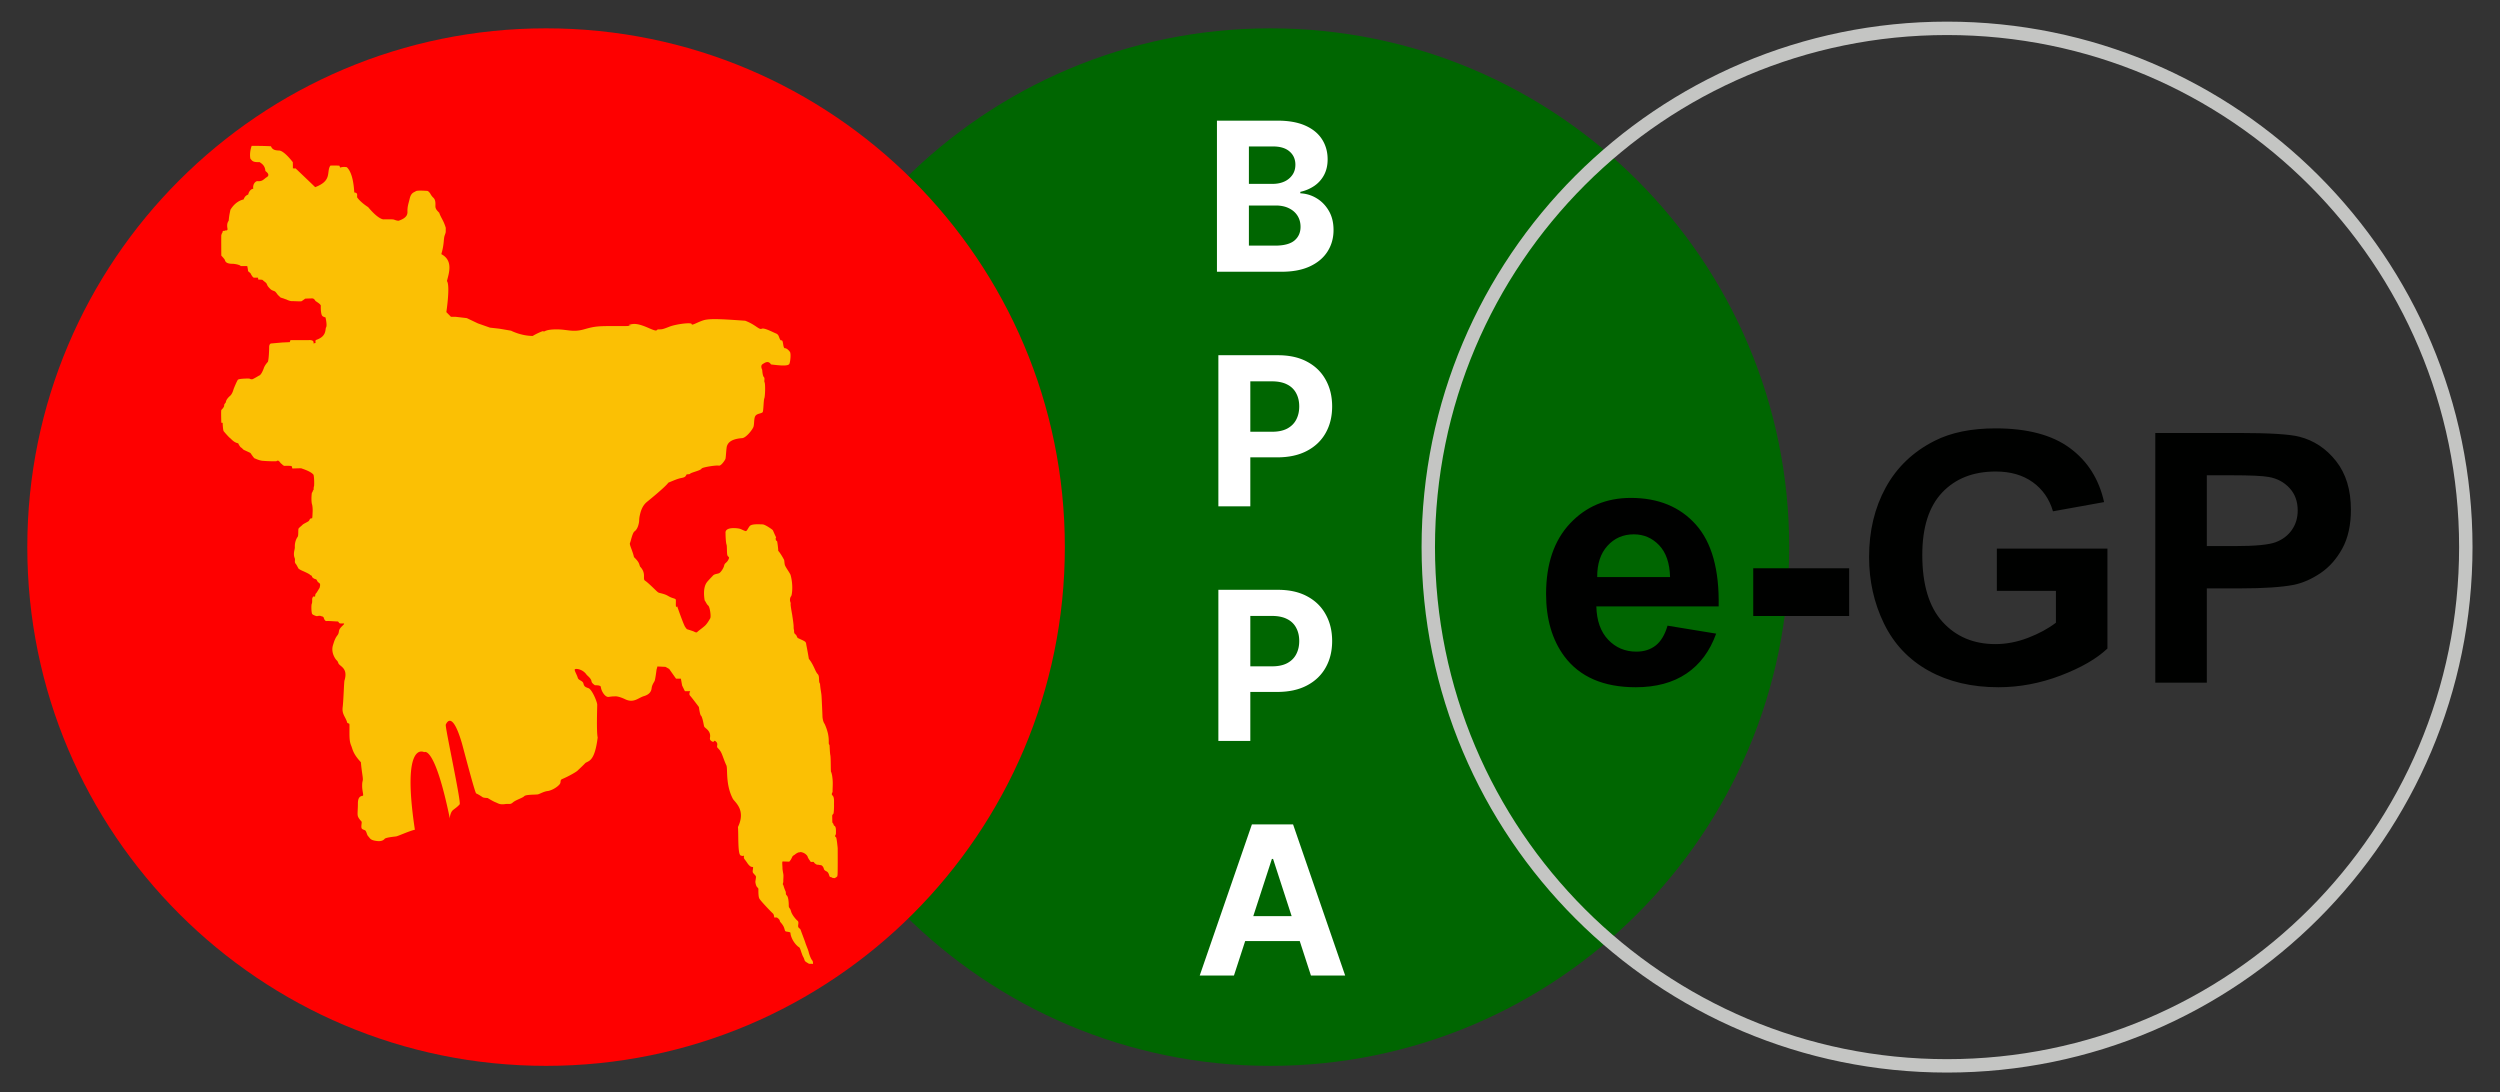 <svg xmlns="http://www.w3.org/2000/svg" width="373" height="163" fill="none"><rect width="100%" height="100%" fill="#333333" stroke="none"/><path fill="#006601" d="M266.95 81.629c0 42.736-34.655 77.398-77.404 77.398-42.742 0-77.397-34.662-77.397-77.398 0-42.739 34.656-77.401 77.397-77.401 42.749.001 77.404 34.662 77.404 77.401"/><path fill="#FE0000" d="M158.875 81.629c0 42.736-34.656 77.398-77.404 77.398-42.742 0-77.398-34.662-77.398-77.398 0-42.739 34.656-77.401 77.398-77.401 42.748.001 77.404 34.662 77.404 77.401"/><path stroke="#C4C5C3" stroke-width="2" d="M367.9 81.629c0 42.736-34.655 77.398-77.404 77.398-42.741 0-77.397-34.662-77.397-77.398 0-42.739 34.656-77.401 77.397-77.401 42.749.001 77.404 34.662 77.404 77.401Z"/><path fill="#FBC004" d="M62.024 28.537c-.22.165-.685.184-.892 1.078-.208.883-.367 1.176-.336 2.098-.03.146.024.785-1.337 1.225-.342-.024-.53-.128-.69-.174-.153-.064-1.325-.034-1.545-.034-.207 0-.959-.214-2.296-1.829-.312-.189-1.209-.819-1.649-1.466 0-.43.104-.657-.415-.72-.048-.393-.116-2.833-1.118-3.767-.58-.116-.996.058-.996.058l-.116-.29s-1.05-.052-1.35 0c-.623.947.336 2.22-2.26 3.207-.3-.305-2.456-2.357-2.919-2.797-.324.02-.403-.02-.403-.02l-.012-.908s-1.185-1.59-1.973-1.735c-.562-.024-1.063-.058-1.288-.64-.996-.065-2.877-.065-2.877-.065s-.379.974-.195 1.91c.287.347.348.55 1.386.524.275.207.794.473.855 1.322.3.23.77.644.092.986-.507.416-.647.56-1.259.532-.183-.058-.763.321-.647 1.136-.287 0-.635.333-.75.852-.185.083-.508.208-.679.733-.403.083-1.294.403-1.985 1.563 0 .104-.184.733-.245 1.597-.092.168-.274.357-.22.965.037.281.141.525-.226.501-.245 0-.104.06-.165.064-.092.027-.22-.04-.275.058-.049.091-.037.223-.092.26-.048.045-.09.194-.128.317-.024.144 0 3.057 0 3.057s.452.473.52.63c.067.142.067.61 1.21.591.543.04 1.086.196 1.166.336.244.006.972 0 .972 0s.113.496.113.67c0 .183.342.317.391.437.055.122.324.623.495.623h.611l.036.296s.611-.019.666.067c.05.083.52.4.556.492.037.098.141.253.153.345.091.141.416.543.654.66.232.12.416.143.52.247.103.104.256.306.311.391.037.077.384.37.416.428.024.052.488.174.567.207.08.046.354.117.428.162.08.046.52.226.738.208.24-.006 1.246.058 1.417.027.416-.235.52-.403.647-.403.146 0 .935-.04 1.07-.02.127.02.347.241.36.332.023.083.854.492.83.78-.024.277 0 1.355.263 1.53.256.17.428.17.428.17s.323 1.276.061 1.557c-.092.486-.013 1.335-1.466 1.823-.153.083-.06.446-.06.446l-.33.074s.237-.578-.752-.495h-2.675l-.104.3-1.124.051-1.625.144s-.324-.02-.324.565c0 .583-.067 1.881-.195 2.187 0 0-.483.485-.635 1.032-.08.187-.366.94-.69 1.017-.165.097-.867.525-1.014.54-.128.02-.36-.045-.372-.09-.024-.034-1.625-.028-1.765.173-.159.214-.635 1.356-.647 1.436-.03.091-.183.663-.495.94-.324.278-.61.617-.648.96-.079.195-.262.252-.25.488.024.226-.336.59-.416.663-.08.07-.012 1.777-.012 1.881.012.104.208-.027.208.104-.012.128.055 1.084.141 1.188.08.116.77.901.935 1.017.183.12.562.675 1.234.794.104.25.323.577.427.628.104.046.288.266.38.336.103.058.958.437 1.025.488.05.058.507.78.635.803s.702.363 1.362.37c.287.034 1.856.098 1.912.034.05-.058.128-.08.22-.058.104.018.073.031.165.104.092.07.208.29.312.342.134.064.287.391.623.312.342-.006.77 0 .886.046.116.034.08.345.153.352.091.012 1.301-.058 1.362-.007.067.046 1.35.4 1.783.953.104.416.104 1.35.085 1.54 0 .192-.012.07-.06.351-.043.278.06.24-.092.434-.14.201.037.097-.184.363-.104.7-.06 1.46.013 1.68.08.223.116.733.104 1.09-.024.345-.024.986-.092 1.032-.073.034-.244-.122-.439.352-.06.128-.83.45-.996.63-.17.188-.507.396-.598.604-.043.544.012 1.023-.129 1.206-.146.186-.446.767-.403 1.523 0 .323-.158.623-.134 1.123.031.485.183.474.146.836-.043.364.08.467.152.56.08.082.288.513.367.641.08.137.635.382.831.461.195.092.806.368.892.485.104.12.262.073.3.265.041.202.47.425.61.398.22.265.116.234.3.442.274.213.402.207.22.873-.08.086-.417.721-.545.818-.116.098-.09.396-.128.45-.042.057-.25-.08-.323.075-.08.171-.104.19-.104.392 0 .214.012.46-.067.635-.079.167-.067 1.356.08 1.523.14.156.66.333.727.306.091-.024.464-.104.58 0 .16.04.287.04.391.19.067.22.183.563.44.542.262-.036 1.38.062 1.624.062.232 0 .128.302.507.302.373 0 .647-.075.373.208-.28.275-.58.541-.647.871-.06.339-.06.448-.269.721-.207.271-.274.442-.378.67-.104.245-.196.581-.275.823-.06.238-.196.81.171 1.597.378.77.482.505.647 1.018.171.507 1.497.681.922 2.584-.08.2-.14 2.906-.275 3.997-.14 1.091.47 1.465.678 2.317.38.272.336-.144.336.941 0 1.09-.025 1.765.231 2.411.275.646.251 1.222 1.473 2.538.104 1.265.293 2.142.293 2.521 0 .382-.104.266-.104 1.017 0 .754.25 1.396.104 1.46-.128.073-.739-.037-.739 1.157 0 1.185-.14 1.697.067 2.067.208.373.38.507.482.645.086.134-.17.889.086 1.09.287.202.458.104.586.403.141.303.141.504.336.711.208.202.25.474.861.612.604.137 1.246.174 1.594-.272.275-.202 1.454-.306 1.686-.34.25-.023 1.985-.823 2.804-.998-2.034-13.531 1.392-11.571 1.392-11.571s1.54-1.188 3.824 9.892c0-.467.196-.98.403-1.188.196-.202.69-.479 1.07-.929.207-.514-2.212-11.564-2.078-11.883.22-.513 1.038-1.812 2.37 2.654.171.559 1.973 7.539 2.168 7.613.208.07.757.409.922.537.171.138.782.138.782.138s.82.513 1.18.641c.378.145.61.385 1.404.272.776-.095.776.112 1.215-.272.446-.369 1.417-.641 1.662-.906.238-.275 1.728-.208 2.04-.275.3-.063.88-.445 1.521-.504.88-.177 1.766-.897 1.827-1.194.08-.311-.025-.311.183-.547 1.075-.445 2.205-1.114 2.376-1.285.165-.168.88-.815 1.18-1.154.518-.336 1.391-.238 1.831-3.796-.195-.928-.067-4.482-.067-4.898 0-.403-.776-2.306-1.326-2.474-.53-.168-.635-.299-.739-.708-.104-.416-.75-.439-.843-.855-.117-.409-.52-1.051-.44-1.222.067-.168 1.118-.104 1.73.742.103.181.707.549.774 1.057.024.26.52.56.483.546.165.043.696-.039.892.214.055.675.654 1.623 1.185 1.537.788-.116.788-.064.788-.064s.428-.174 1.692.428c1.27.598 1.942-.238 2.772-.479.861-.254 1.106-.732 1.155-1.219.067-.482.312-.787.433-1.026.116-.247.293-1.7.293-1.7l.134-.479 1.203.058.55.312 1.02 1.447h.727l.184 1.026.416.85h.794s-.263.42-.013.681c.245.254 1.307 1.679 1.307 1.679s.159 1.299.354 1.319c.269.526.348 1.369.44 1.598.104.238.946.578.879 1.484 0 .241-.208.559.458.806.164-.067.116-.345.452-.015.354.352-.024.656.208.897.232.238.439.439.647.953.208.513.416 1.161.653 1.643.245.479-.171 2.835.983 5.021.354.553 1.961 1.677.751 4.199.104 1.097-.061 4.083.415 4.245.483.174.208 0 .416.04.195.03-.104.201.171.537.275.352.44.616.44.616s.299.416.531.486c.238.066.263 0 .287.098 0 .293-.153.639.024.852.196.22.391.446.391.446l.012.208-.091.639s.055.589.262.79c.196.208.196.267.196.267s-.043 1.09.128 1.426c.159.345 1.856 2.104 2.04 2.253.165.156.165.486.195.566.024.097.269-.053.464.075.195.145.324.267.366.449.013.186.208.26.489.721.287.468.196.843.458.877.257.043.684.075.647.243-.024.171.232 1.273 1.167 2.031.275.092.336.535.495.943.14.389.116.343.287.66.153.318.104.339.195.495.104.168.44.317.556.408.104.077.507.007.568.046.055.025.122.031.08-.206-.037-.254-.024-.196-.208-.45-.165-.265-.36-.812-.439-1.16-.092-.357-.403-1.038-.495-1.371-.103-.323-.598-1.588-.684-1.863-.092-.266-.342-.266-.379-.531-.036-.253.141-.663-.079-.843-.232-.177-.855-.889-.996-1.453-.159-.584-.33-.364-.33-.859 0-.513-.061-1.239-.281-1.459-.238-.214-.091-.37-.195-.636a5 5 0 0 1-.287-.784c-.092-.306-.153-.168-.104-.392.055-.22.055-.121.055-.394 0-.266.049-.794.012-.923-.012-.143-.012-.069-.079-.479-.055-.379-.055-.274-.055-.514 0-.229-.085-.934.019-.956.104-.012.904.022.971.022.049 0-.012.03.116-.11.141-.155.263-.415.349-.599.079-.195.378-.312.434-.376.048-.063.427-.306.592-.306.184 0 .159-.097.519.028.379.116.702.434.757.635.049.202.324.56.416.705.073.15.373 0 .477.073.091.071.067.104.159.196.092.076.232.162.232.162s.103.052.244.052c.147 0 .238.052.428.058.208.024.403.318.446.498.037.183.128.299.44.448.299.162.348.56.427.728.092.174.232.069.324.168.092.092.367.086.367.086s.116.039.153-.028c.024-.052.104-.03.262-.192.141-.144.024-.058.074-.229.055-.162.03-4.022.03-4.022s-.146-1.557-.25-1.615c-.104-.046-.177-.144-.104-.306.08-.168.092-.04.092-.37 0-.325.024-.689-.104-.909-.141-.227-.165-.024-.256-.336-.104-.318-.184-.067-.184-.547 0-.473-.024-.727 0-.818.024-.095.091-.122.171-.232.061-.109.104-1.038.085-1.337-.012-.3.08-1.097-.208-1.362-.281-.259.018-.392 0-.663-.012-.29.031-.809.018-1.338-.018-.519-.03-.457-.055-.711-.024-.267-.128-.748-.196-.812-.061-.071-.024-2.111-.103-2.48-.08-.388-.092-1.188-.128-1.564-.312-.143.244-.979-.727-3.126-.244-.307-.324-.929-.324-1.143 0-.201-.116-2.785-.146-3.121-.024-.352-.153-.864-.22-1.735-.269-.296 0-1.096-.349-1.444-.366-.362-.556-1.319-1.313-2.266a65 65 0 0 0-.335-1.862c-.092-.404-.037-.486-.196-.669-.164-.18-.996-.492-1.129-.59-.116-.098-.165-.396-.299-.494-.116-.099-.245-.168-.245-.492 0-.333-.067-.189-.067-.657 0-.485-.177-1.478-.208-1.759-.049-.265-.208-1.16-.232-1.453-.037-.296.055-.227-.062-.544-.104-.31 0-.702.128-.825.116-.115.36-1.59-.092-3.193-.171-.394-.782-1.179-.855-1.51-.067-.324-.055-.578-.104-.712-.055-.132-.586-1.078-.874-1.35 0-.362-.116-1.215-.165-1.416-.067-.202-.147.073-.208-.318-.055-.375.177-.025-.055-.507-.232-.479-.336-.809-.416-.882-.061-.07-1.117-.828-1.502-.828-.391 0-1.625-.119-1.924.272-.299.382-.391.751-.599.727-.208-.04-.568-.248-.867-.345-.299-.085-2.248-.357-2.125.668 0 .635.061 1.505.153 1.707.079.214.024 1.233.116 1.557.092.342.416.181.146.692-.262.513-.537.45-.623.871-.092.421-.507.991-.703 1.102-.171.131-.739.131-.947.37-.22.234-.574.598-.757.812-.177.208-.843.813-.5 2.913.14.144.293.59.531.767.244.187.452 1.628.299 1.9-.147.26-.392.683-.666.985-.257.3-1.1.871-1.259 1.054-.14.18-.507-.066-.507-.066s-.66-.239-.868-.29c-.207-.06-.207-.06-.458-.422-.232-.364-1.075-2.758-1.143-2.975-.048-.214-.232.391-.232-.415 0-.82.116-.693-.507-.907-.635-.214-.635-.382-1.35-.599-.727-.207-.66-.122-.935-.354-.269-.24-1.374-1.359-1.802-1.624-.415-.266.245-1.075-.739-2.102-.159-.362-.067-.604-.91-1.412-.208-.955-.715-1.856-.598-2.104.116-.226.354-1.493.666-1.725.323-.235.52-.635.635-1.154.128-.513 0-.593.208-1.435.195-.83.52-1.39.983-1.79.482-.396 2.792-2.266 3.231-2.9 1.233-.514 1.472-.605 2.028-.715.556-.116.519-.24.715-.525.751-.034.152-.034.996-.317.831-.275 1.081-.35 1.233-.559.159-.196 2.18-.513 2.547-.428.36.076.922-.806.996-.993.079-.202.122-1.67.238-1.954.116-.272.36-.999 2.192-1.148.599.03 1.594-1.24 1.753-1.683.152-.433.037-1.316.312-1.667.269-.357.959-.318 1.075-.556.116-.24.116-1.707.232-2.024.135-.32.171-2.15.043-2.397-.116-.238.092-.596-.116-.797-.195-.195-.239-1.072-.239-1.072s-.324-.595.043-.837c.36-.238.867-.602 1.27.034 1.154.137 2.583.318 2.749-.11.159-.437.238-1.51.08-1.753-.165-.232-.477-.559-.764-.559-.275 0-.232-1.069-.427-1.148-.208-.092-.171.08-.324-.238-.159-.32-.159-.639-.55-.807-.403-.149-1.765-.9-2.15-.714-.403.201-.886-.596-2.467-1.194-2.858-.193-5.076-.37-6.114-.098-.886.241-1.869.892-1.869.604 0-.305-2.376 0-3.359.397-.977.388-1.08.388-1.576.388-.489 0 .091.495-1.478-.2-1.582-.694-2.18-.694-2.865-.493-.69.195 1.674.195-1.576.195-3.256 0-3.5.013-5.229.498-1.66.467-2.467 0-4.049 0-1.57 0-1.88.293-2.273.592 1.271-.956-1.466.388-1.27.388-1.79 0-3.274-.785-3.274-.785l-1.765-.3-1.386-.155-1.802-.635-1.649-.785-1.673-.195h-.69l-.69-.699s.6-3.939.091-4.636c.275-1.148.99-3.042-.842-4.016.458-1.524.311-2.238.506-2.797.208-.564.141-.42.16-1.124-.355-1.172-.704-1.453-.979-2.256-.452-.434-.568-.669-.568-.968 0-.296.074-.907-.299-1.264-.379-.352-.458-.669-.586-.785-.128-.104-.165-.248-.428-.248-.274-.01-1.416-.103-1.623.06"/><path fill="#fff" d="M181.569 40.546V18h9.027q2.488 0 4.15.738 1.663.737 2.499 2.047.837 1.299.837 2.994 0 1.321-.529 2.323a4.55 4.55 0 0 1-1.453 1.63 6 6 0 0 1-2.091.891v.22a5.05 5.05 0 0 1 2.411.727q1.133.672 1.838 1.882.705 1.2.705 2.863 0 1.794-.892 3.203-.88 1.398-2.609 2.213-1.728.814-4.26.814zm4.767-3.898h3.886q1.992 0 2.906-.76.914-.77.914-2.047 0-.936-.452-1.651-.45-.715-1.288-1.123-.825-.407-1.97-.407h-3.996zm0-9.214h3.534q.979 0 1.739-.341a2.9 2.9 0 0 0 1.211-.99q.451-.64.451-1.53 0-1.223-.869-1.971-.86-.75-2.444-.749h-3.622zM181.781 75.546V53h8.895q2.565 0 4.37.98 1.806.969 2.752 2.697.958 1.718.958 3.963t-.969 3.963q-.968 1.718-2.807 2.675-1.827.958-4.425.958h-5.67v-3.82h4.899q1.377 0 2.268-.473.903-.484 1.343-1.333.451-.858.451-1.97 0-1.123-.451-1.96a3 3 0 0 0-1.343-1.31q-.903-.473-2.29-.473h-3.214v18.649zM181.781 110.545V88h8.895q2.565 0 4.37.98 1.806.969 2.752 2.697.958 1.718.958 3.963t-.969 3.963q-.968 1.718-2.807 2.675-1.827.958-4.425.958h-5.67v-3.82h4.899q1.377 0 2.268-.474.903-.483 1.343-1.332.451-.858.451-1.97 0-1.123-.451-1.96a3 3 0 0 0-1.343-1.31q-.903-.473-2.29-.473h-3.214v18.648zM184.108 145.545H179L186.783 123h6.143l7.772 22.545h-5.108l-5.648-17.393h-.176zm-.319-8.861h12.065v3.72h-12.065z"/><path fill="#000100" d="m248.8 93.35 7.25 1.187q-1.403 3.911-4.429 5.956-3.027 2.043-7.57 2.044-7.195 0-10.648-4.606-2.728-3.69-2.728-9.315 0-6.718 3.582-10.523t9.06-3.805q6.151 0 9.707 3.983t3.401 12.204h-18.25q.078 3.197 1.767 4.974t4.208 1.776q1.714 0 2.884-.918 1.168-.919 1.766-2.958m.375-7.25q-.079-3.124-1.631-4.75t-3.778-1.626q-2.381 0-3.934 1.716t-1.527 4.66zM261.582 91.912v-7.125h14.313v7.125zM297.928 88.162V81.85h16.5V96.76q-2.412 2.29-6.99 4.033-4.58 1.743-9.273 1.743-5.966 0-10.401-2.458-4.436-2.459-6.667-7.032t-2.23-9.949q0-5.835 2.489-10.37 2.49-4.535 7.288-6.955 3.657-1.86 9.103-1.86 7.08 0 11.061 2.923t5.122 8.077l-7.625 1.375q-.803-2.75-3.018-4.345-2.215-1.593-5.528-1.593-5.025 0-7.989 3.136-2.965 3.136-2.965 9.306 0 6.656 3.015 9.981 3.016 3.328 7.903 3.327 2.416 0 4.848-.932 2.43-.93 4.172-2.259v-4.747zM321.569 101.849v-37.25h12.346q7.017 0 9.148.56 3.276.837 5.484 3.644t2.209 7.251q0 3.429-1.274 5.766t-3.236 3.67q-1.963 1.335-3.99 1.765-2.757.533-7.981.533h-5.018v14.063h-7.688zm7.688-30.937v10.563h4.209q4.547 0 6.079-.584 1.532-.583 2.403-1.828.87-1.243.871-2.895 0-2.03-1.222-3.352-1.221-1.32-3.091-1.65-1.379-.254-5.534-.254z"/></svg>